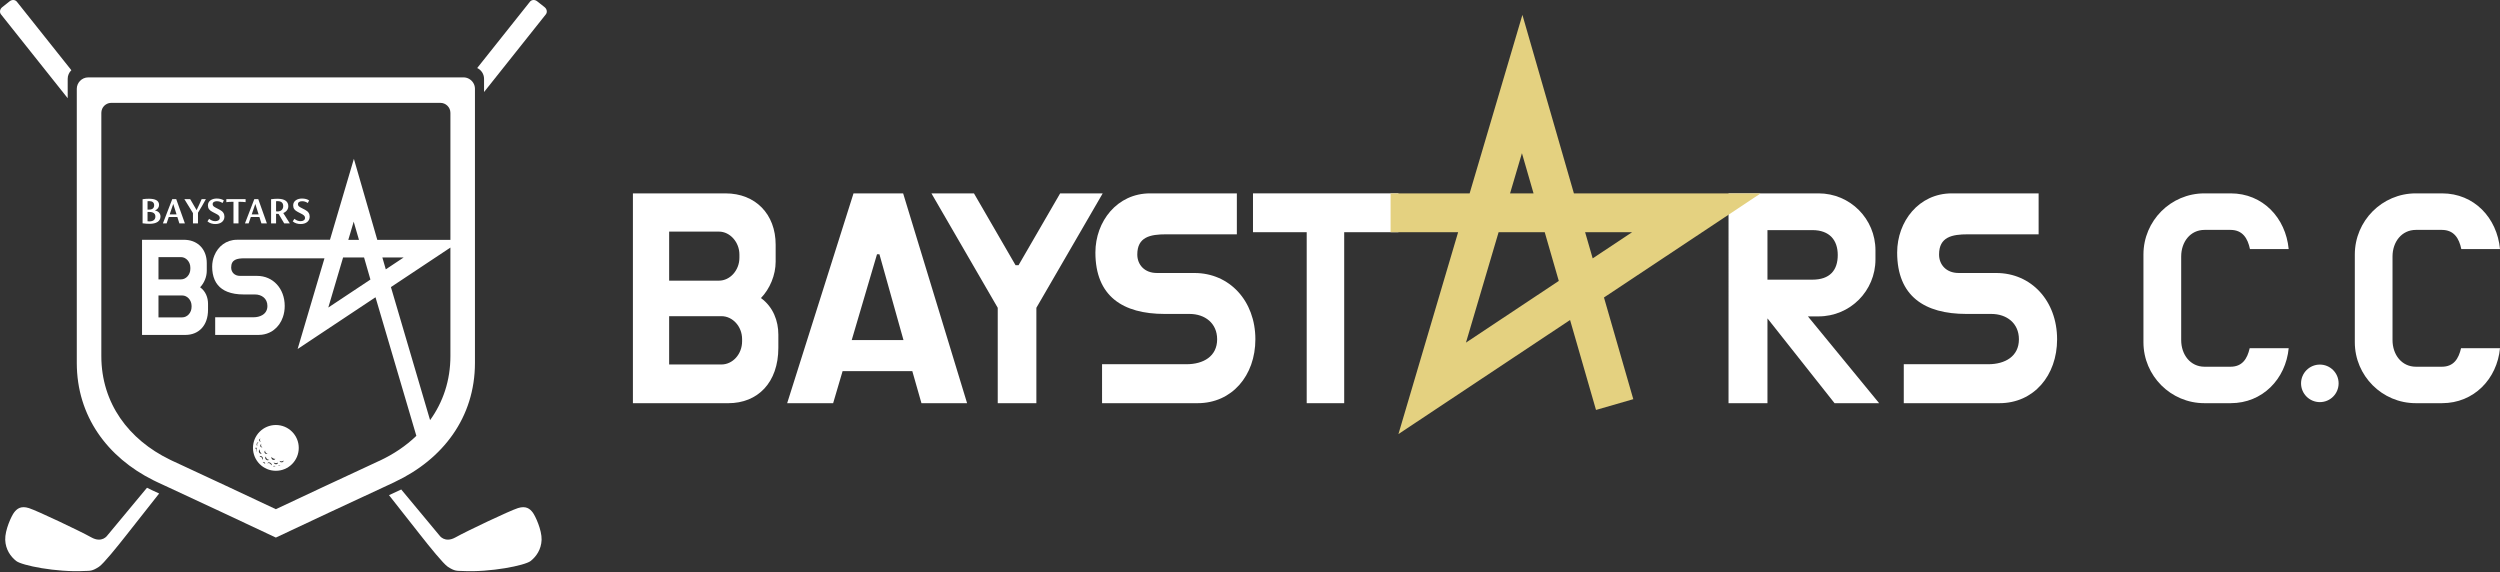<?xml version="1.0" encoding="utf-8"?>
<!-- Generator: Adobe Illustrator 16.0.0, SVG Export Plug-In . SVG Version: 6.00 Build 0)  -->
<!DOCTYPE svg PUBLIC "-//W3C//DTD SVG 1.1//EN" "http://www.w3.org/Graphics/SVG/1.1/DTD/svg11.dtd">
<svg version="1.1" id="Layer_1" xmlns="http://www.w3.org/2000/svg" xmlns:xlink="http://www.w3.org/1999/xlink" x="0px" y="0px"
	 width="302.703px" height="69.26px" viewBox="0 0 302.703 69.26" enable-background="new 0 0 302.703 69.26" xml:space="preserve">
<rect x="0" y="0" width="302.703" height="69.26" fill="#333333" stroke="none"/>
<g>
	<path fill="#FFFFFF" d="M8.196,9.541c0-0.409,0.172-0.777,0.445-1.04L2.043,0.21c-0.199-0.255-0.59-0.28-0.867-0.06L0.261,0.877
		c-0.28,0.222-0.344,0.606-0.145,0.859l8.081,10.157L8.196,9.541L8.196,9.541z"/>
	<path fill="#FFFFFF" d="M62.709,61.521c-0.994,0.316-6.218,2.794-7.542,3.538c-1.323,0.746-1.961-0.23-1.961-0.23
		s-2.697-3.242-4.625-5.563c-0.062,0.027-0.118,0.058-0.176,0.085c-0.434,0.203-0.87,0.402-1.305,0.604l3.78,4.801
		c1.108,1.412,2.799,3.511,3.343,3.87c0.837,0.549,1.087,0.483,1.779,0.51c3.391,0.174,7.561-0.67,8.243-1.206
		c0.682-0.537,1.288-1.389,1.333-2.563c0.043-1.176-0.764-2.922-1.088-3.334C64.162,61.617,63.706,61.207,62.709,61.521"/>
	<path fill="#FFFFFF" d="M65.95,0.877l-0.917-0.727c-0.281-0.221-0.669-0.195-0.868,0.06l-6.386,8.027
		c0.488,0.229,0.83,0.724,0.83,1.304v1.603l7.482-9.406C66.292,1.484,66.228,1.099,65.95,0.877"/>
	<path fill="#FFFFFF" d="M17.798,59.057c-1.935,2.332-4.795,5.771-4.795,5.771s-0.636,0.978-1.961,0.23
		c-1.326-0.744-6.552-3.222-7.543-3.538c-0.993-0.313-1.453,0.098-1.777,0.511c-0.329,0.412-1.134,2.158-1.09,3.335
		c0.043,1.174,0.651,2.024,1.333,2.561c0.682,0.538,4.849,1.382,8.242,1.208c0.692-0.025,0.943,0.039,1.778-0.51
		c0.546-0.359,2.234-2.458,3.345-3.872l3.94-5c-0.292-0.135-0.58-0.269-0.869-0.402C18.198,59.256,17.997,59.156,17.798,59.057"/>
	<path fill="#FFFFFF" d="M24.237,34.788h-0.01c0.501-0.517,0.809-1.274,0.809-2.004V32.22v-0.371c0-1.606-1.021-2.719-2.547-2.808
		c-0.067-0.006-0.133-0.008-0.2-0.008h-5.091v11.52h5.243c1.611,0,2.748-1.121,2.748-3.045V36.79
		C25.188,36.031,24.904,35.273,24.237,34.788 M19.189,31.132h2.734c0.608,0,1.124,0.582,1.124,1.259v0.176
		c0,0.689-0.516,1.26-1.124,1.26h-2.734V31.132z M23.196,37.156c0,0.707-0.516,1.273-1.137,1.273h-2.87v-2.654h2.87
		c0.621,0,1.137,0.568,1.137,1.262V37.156z"/>
	<path fill="#FFFFFF" d="M33.402,51.46c-1.529,0-2.771,1.24-2.771,2.771s1.241,2.773,2.771,2.773c1.532,0,2.772-1.242,2.772-2.773
		S34.934,51.46,33.402,51.46 M32.115,54.542c-0.075,0.203,0.155,0.384,0.285,0.38c-0.094,0.065-0.257,0.063-0.355-0.085
		C31.993,54.757,32.022,54.604,32.115,54.542 M31.819,54.142c-0.202,0.082-0.373-0.063-0.279-0.277c0,0,0,0,0.003,0
		c0.002-0.005,0.005-0.012,0.007-0.016c0-0.003,0-0.003,0.003-0.003c0.026-0.048,0.062-0.094,0.104-0.123
		C31.53,53.926,31.663,54.195,31.819,54.142 M31.535,53.098c-0.095,0.121-0.092,0.33,0.074,0.351
		c-0.109,0.027-0.24,0.024-0.225-0.164C31.392,53.164,31.472,53.115,31.535,53.098 M30.993,54.696
		c-0.004,0.002-0.01,0.005-0.015,0.005c0.043-0.041,0.074-0.129,0.071-0.221c0-0.108-0.048-0.185-0.104-0.164
		c-0.018,0.007-0.033,0.022-0.049,0.039c0.019-0.087,0.051-0.152,0.093-0.167c0.056-0.021,0.104,0.075,0.106,0.215
		C31.099,54.544,31.052,54.677,30.993,54.696 M31.14,53.771c-0.018,0.133-0.008,0.146,0.023,0.226
		c-0.064-0.021-0.118-0.124-0.09-0.243c0.044-0.188,0.153-0.24,0.25-0.148C31.257,53.565,31.157,53.641,31.14,53.771 M31.482,54.4
		c-0.123,0.131,0.071,0.492,0.22,0.521c-0.062,0.024-0.136,0.03-0.2-0.011C31.315,54.819,31.27,54.501,31.482,54.4 M31.716,55.631
		c0.057,0.007,0.059-0.14-0.026-0.228c-0.201-0.21-0.235-0.046-0.235-0.046c-0.01-0.028,0-0.103,0.044-0.14
		c0.031-0.024,0.166-0.009,0.273,0.119C31.877,55.464,31.87,55.679,31.716,55.631 M32.094,56.149
		c-0.01,0.012-0.019,0.021-0.035,0.024c0-0.043-0.03-0.094-0.082-0.132c-0.053-0.037-0.112-0.052-0.153-0.035
		c0-0.019,0.005-0.029,0.016-0.043c0.03-0.046,0.114-0.041,0.186,0.012C32.094,56.025,32.125,56.103,32.094,56.149 M32.229,55.655
		c-0.056-0.046-0.104-0.104-0.114-0.177c-0.021-0.13,0.078-0.201,0.078-0.201s0.005,0.165,0.128,0.279
		c0.107,0.101,0.173,0.133,0.281,0.082C32.498,55.773,32.337,55.745,32.229,55.655 M32.889,56.283
		c-0.013,0.026-0.041,0.043-0.08,0.05c0.003-0.002,0.003-0.002,0.003-0.002c0.031-0.048-0.028-0.146-0.128-0.206
		c-0.099-0.068-0.207-0.082-0.234-0.032c-0.015,0.021-0.01,0.053,0.005,0.083c-0.036-0.048-0.051-0.101-0.031-0.138
		c0.039-0.07,0.172-0.073,0.299-0.008C32.853,56.103,32.925,56.215,32.889,56.283 M32.899,55.313
		c0.013,0.174,0.388,0.296,0.452,0.236c-0.102,0.169-0.268,0.144-0.319,0.123C32.925,55.626,32.802,55.455,32.899,55.313
		 M33.179,56.464c-0.092,0-0.074,0.016-0.1,0.039c-0.015-0.032,0.023-0.1,0.113-0.1c0.104-0.002,0.161,0.088,0.155,0.093
		C33.348,56.483,33.29,56.462,33.179,56.464 M33.483,56.21c-0.184,0.041-0.34-0.102-0.342-0.25c0.071,0.143,0.377,0.17,0.528,0.042
		C33.642,56.135,33.552,56.195,33.483,56.21 M33.917,56.411c-0.021-0.02-0.058-0.029-0.105-0.027
		c-0.046,0.007-0.083,0.021-0.102,0.044c-0.004-0.005-0.01-0.012-0.01-0.023c-0.005-0.028,0.043-0.06,0.107-0.063
		c0.062-0.007,0.115,0.017,0.118,0.044C33.925,56.393,33.923,56.403,33.917,56.411 M34.163,55.972
		c-0.161,0.03-0.303-0.036-0.299-0.176c0.074,0.089,0.319,0.108,0.48-0.034C34.336,55.915,34.216,55.963,34.163,55.972"/>
	<path fill="#FFFFFF" d="M47.818,58.347c5.795-2.728,9.69-7.796,9.69-14.409v-31.41v-1.779c0-0.533-0.309-0.993-0.755-1.224
		c-0.187-0.097-0.399-0.154-0.624-0.154H33.402H10.679c-0.396,0-0.75,0.168-1,0.437c-0.232,0.245-0.381,0.577-0.381,0.942v2.532
		v30.657c0,6.449,3.705,11.429,9.264,14.206c0.161,0.082,0.329,0.162,0.495,0.24c0.313,0.146,0.629,0.291,0.942,0.437
		c4.481,2.091,8.937,4.146,13.403,6.267c4.32-2.05,8.636-4.043,12.968-6.061c0.459-0.217,0.919-0.428,1.379-0.643
		C47.772,58.37,47.795,58.359,47.818,58.347 M54.536,43.11c0,2.976-0.899,5.594-2.462,7.761l-4.741-16.11l7.203-4.785V43.11z
		 M46.712,32.613l-0.416-1.439h2.582L46.712,32.613z M45.982,55.778c-0.063,0.027-0.123,0.054-0.184,0.08
		c-0.47,0.223-0.937,0.438-1.407,0.657c-3.671,1.709-7.326,3.402-10.99,5.139c-3.807-1.805-7.606-3.563-11.424-5.343
		c-0.386-0.176-0.769-0.354-1.151-0.533c-0.086-0.041-0.168-0.085-0.252-0.123c-4.975-2.415-8.304-6.818-8.304-12.545V17.014v-3.348
		c0-0.171,0.036-0.332,0.097-0.478c0.187-0.432,0.616-0.732,1.114-0.732h19.922h19.924c0.322,0,0.615,0.127,0.832,0.334
		c0.233,0.22,0.378,0.528,0.378,0.876v2.597v12.778h-8.855l-0.518-1.799l-0.514-1.779l-1.8-6.229l-2.895,9.797H33.46h-4.765
		c-1.31,0-2.295,0.81-2.74,1.905c-0.171,0.415-0.266,0.873-0.266,1.345c0,0.302,0.025,0.582,0.071,0.841
		c0.205,1.121,0.833,1.831,1.767,2.204c0.557,0.222,1.218,0.326,1.969,0.326h0.247h1.118c0.853,0,1.517,0.513,1.517,1.395
		c0,0.528-0.248,0.891-0.625,1.109c-0.29,0.169-0.655,0.259-1.056,0.259h-0.691h-3.951v2.137h5.252c0.136,0,0.263-0.007,0.392-0.022
		c0.421-0.051,0.804-0.179,1.146-0.373c0.117-0.064,0.226-0.14,0.331-0.225c0.491-0.375,0.861-0.903,1.075-1.531
		c0.146-0.412,0.223-0.869,0.223-1.354c0-2.111-1.42-3.642-3.342-3.642h-2.071c-0.664,0-1.07-0.446-1.07-1.016
		c0-0.963,0.703-1.111,1.583-1.111h3.884h5.83l-0.404,1.358l-1.139,3.847l-1.708,5.775l9.43-6.265l4.946,16.78
		C49.159,53.984,47.66,54.99,45.982,55.778 M44.081,31.173l0.771,2.676l-5.102,3.388l1.519-5.14l0.273-0.924h0.468H44.081z
		 M42.172,29.041l0.235-0.784l0.419-1.421l0.188,0.659l0.45,1.546H42.172z"/>
	<path fill="#FFFFFF" d="M19.432,26.216c0,0.58-0.518,0.883-1.299,0.883c-0.245,0-0.528-0.012-0.869-0.061v-2.917
		c0.223-0.041,0.524-0.057,0.772-0.057c0.697,0,1.223,0.185,1.223,0.746c0,0.293-0.176,0.554-0.501,0.67
		C19.197,25.575,19.432,25.849,19.432,26.216 M17.864,24.365v1.012h0.196c0.394,0,0.605-0.183,0.605-0.533
		c0-0.319-0.212-0.493-0.595-0.493C18.004,24.35,17.938,24.355,17.864,24.365 M18.814,26.216c0-0.373-0.275-0.554-0.743-0.554
		h-0.207v1.126c0.085,0.013,0.156,0.018,0.217,0.018C18.543,26.806,18.814,26.604,18.814,26.216"/>
	<path fill="#FFFFFF" d="M21.473,26.272h-1.035l-0.263,0.779h-0.452l1.136-2.941h0.478l1.05,2.941h-0.669L21.473,26.272z
		 M21.378,25.961l-0.401-1.268l-0.43,1.268H21.378z"/>
	<path fill="#FFFFFF" d="M23.972,25.758v1.294h-0.608v-1.25l-1.042-1.691h0.706l0.776,1.333c0.211-0.44,0.439-0.922,0.61-1.333
		h0.513C24.641,24.633,24.312,25.225,23.972,25.758"/>
	<path fill="#FFFFFF" d="M25.121,26.806l0.199-0.312c0.25,0.204,0.5,0.287,0.745,0.287c0.307,0,0.544-0.14,0.544-0.399
		c0-0.232-0.166-0.359-0.493-0.521l-0.391-0.204c-0.377-0.191-0.551-0.424-0.551-0.792c0-0.523,0.477-0.826,1.064-0.826
		c0.36,0,0.654,0.083,0.866,0.229l-0.161,0.314c-0.235-0.153-0.439-0.218-0.695-0.218c-0.288,0-0.501,0.125-0.501,0.355
		c0,0.211,0.133,0.304,0.438,0.462l0.419,0.217c0.397,0.207,0.569,0.479,0.569,0.832c0,0.547-0.442,0.897-1.103,0.897
		C25.739,27.128,25.377,27.033,25.121,26.806"/>
	<path fill="#FFFFFF" d="M29.738,24.11v0.367c-0.293-0.033-0.462-0.043-0.712-0.043h-0.148v2.618H28.27v-2.618h-0.153
		c-0.25,0-0.417,0.01-0.712,0.043V24.11H29.738z"/>
	<path fill="#FFFFFF" d="M31.407,26.272h-1.036l-0.266,0.779h-0.447l1.134-2.941h0.477l1.046,2.941h-0.663L31.407,26.272z
		 M31.313,25.961l-0.4-1.268l-0.434,1.268H31.313z"/>
	<path fill="#FFFFFF" d="M34.413,27.052l-0.682-1.151h-0.025c-0.103,0-0.182-0.006-0.279-0.012v1.163h-0.604v-2.929
		c0.197-0.038,0.587-0.057,0.766-0.057c0.888,0,1.32,0.321,1.32,0.906c0,0.366-0.233,0.672-0.611,0.823l0.794,1.256H34.413z
		 M33.583,25.604c0.493,0,0.71-0.3,0.71-0.644c0-0.378-0.212-0.605-0.672-0.605c-0.061,0-0.123,0-0.194,0.01v1.224
		C33.483,25.598,33.532,25.604,33.583,25.604"/>
	<path fill="#FFFFFF" d="M35.444,26.806l0.202-0.312c0.25,0.204,0.5,0.287,0.745,0.287c0.307,0,0.544-0.14,0.544-0.399
		c0-0.232-0.166-0.359-0.493-0.521l-0.394-0.204c-0.375-0.191-0.551-0.424-0.551-0.792c0-0.523,0.478-0.826,1.067-0.826
		c0.359,0,0.651,0.083,0.865,0.229l-0.161,0.314c-0.234-0.153-0.439-0.218-0.694-0.218c-0.29,0-0.501,0.125-0.501,0.355
		c0,0.211,0.131,0.304,0.435,0.462l0.421,0.217c0.396,0.207,0.567,0.479,0.567,0.832c0,0.547-0.439,0.897-1.101,0.897
		C36.065,27.128,35.7,27.033,35.444,26.806"/>
</g>
<path fill="#FFFFFF" d="M283.162,46.418c0,1.257-1.014,2.271-2.271,2.271c-1.254,0-2.277-1.016-2.277-2.271s1.023-2.274,2.277-2.274
	C282.148,44.144,283.162,45.162,283.162,46.418"/>
<path fill="#FFFFFF" d="M93.917,31.683c0,1.612-0.689,3.281-1.792,4.418h0.03c1.461,1.075,2.089,2.746,2.089,4.417v1.585
	c0,4.238-2.507,6.716-6.06,6.716h-11.55V23.415h11.219c3.613,0,6.064,2.508,6.064,6.207V31.683z M81.021,33.982h6.028
	c1.346,0,2.48-1.254,2.48-2.775v-0.389c0-1.491-1.134-2.775-2.48-2.775h-6.028V33.982z M89.854,41.059
	c0-1.522-1.134-2.777-2.507-2.777H81.02v5.85h6.327c1.373,0,2.507-1.254,2.507-2.803V41.059z"/>
<path fill="#FFFFFF" d="M110.464,44.938h-8.442l-1.144,3.881h-5.567l8.033-25.402h6.01l7.743,25.402h-5.526L110.464,44.938z
	 M103.128,41.174h6.266l-2.911-10.387h-0.294L103.128,41.174z"/>
<path fill="#FFFFFF" d="M144.628,33.055c4.241,0,7.374,3.373,7.374,8.029c0,4.39-2.836,7.733-6.986,7.733h-11.578V44.1h10.235
	c2.03,0,3.7-0.952,3.7-3.017c0-1.936-1.463-3.071-3.343-3.071h-3.01c-5.079,0-8.388-2.152-8.388-7.435
	c0-3.765,2.625-7.163,6.624-7.163h10.504v4.957h-8.564c-1.94,0-3.491,0.325-3.491,2.445c0,1.25,0.893,2.237,2.357,2.237
	L144.628,33.055L144.628,33.055z"/>
<polygon fill="#FFFFFF" points="158.217,28.115 151.714,28.115 151.714,23.413 169.324,23.413 169.324,28.115 162.757,28.115 
	162.757,48.819 158.217,48.819 "/>
<path fill="#FFFFFF" d="M214.006,38.55v10.269h-4.713V23.413h10.896c3.848,0,6.894,3.104,6.894,6.896v1.104
	c0,3.792-3.046,6.896-6.894,6.896h-1.285l8.625,10.51h-5.399L214.006,38.55z M214.006,27.862v6h5.438
	c2.117,0,3.074-1.134,3.074-2.984c0-1.79-0.982-3.016-3.074-3.016H214.006z"/>
<path fill="#FFFFFF" d="M241.709,33.055c4.241,0,7.367,3.373,7.367,8.029c0,4.39-2.83,7.733-6.982,7.733h-11.582V44.1h10.239
	c2.032,0,3.702-0.952,3.702-3.017c0-1.936-1.463-3.071-3.344-3.071h-3.014c-5.074,0-8.385-2.152-8.385-7.435
	c0-3.765,2.623-7.163,6.621-7.163h10.507v4.957h-8.565c-1.94,0-3.49,0.325-3.49,2.445c0,1.25,0.892,2.237,2.359,2.237
	L241.709,33.055L241.709,33.055z"/>
<path fill="#E4D180" d="M169.324,52.558l7.227-24.441h-8.177v-4.7h9.569l6.391-21.617l6.236,21.617h22.607l-18.967,12.602
	l3.551,12.314l-4.515,1.303l-3.14-10.891L169.324,52.558z M181.453,28.115l-3.953,13.37l11.24-7.471l-1.703-5.899H181.453z
	 M191.928,28.115l0.916,3.17l4.774-3.17H191.928z M182.84,23.415h2.844l-1.406-4.867L182.84,23.415z"/>
<path fill="#FFFFFF" d="M272.396,42.162h4.721c-0.359,3.729-3.166,6.655-7.018,6.655h-3.193c-4.063,0-7.375-3.313-7.375-7.375
	V30.818c0-4.088,3.313-7.404,7.375-7.404h3.193c3.879,0,6.657,2.956,7.018,6.746h-4.688c-0.271-1.311-0.898-2.324-2.359-2.324
	h-3.139c-1.729,0-2.83,1.458-2.83,3.222v10.119c0,1.763,1.103,3.227,2.83,3.227h3.139C271.498,44.403,272.102,43.447,272.396,42.162
	"/>
<path fill="#FFFFFF" d="M297.988,42.162h4.715c-0.357,3.729-3.162,6.655-7.016,6.655h-3.189c-4.061,0-7.374-3.313-7.374-7.375
	V30.818c0-4.088,3.313-7.404,7.374-7.404h3.189c3.883,0,6.658,2.956,7.016,6.746h-4.684c-0.269-1.311-0.896-2.324-2.361-2.324
	h-3.133c-1.732,0-2.836,1.458-2.836,3.222v10.119c0,1.763,1.104,3.227,2.836,3.227h3.133
	C297.094,44.403,297.688,43.447,297.988,42.162"/>
<polygon fill="#FFFFFF" points="128.363,23.415 123.325,32.114 123.149,32.114 122.965,32.114 117.929,23.415 112.779,23.415 
	120.807,37.268 120.807,48.819 123.149,48.819 125.485,48.819 125.485,37.268 133.516,23.415 "/>
</svg>
